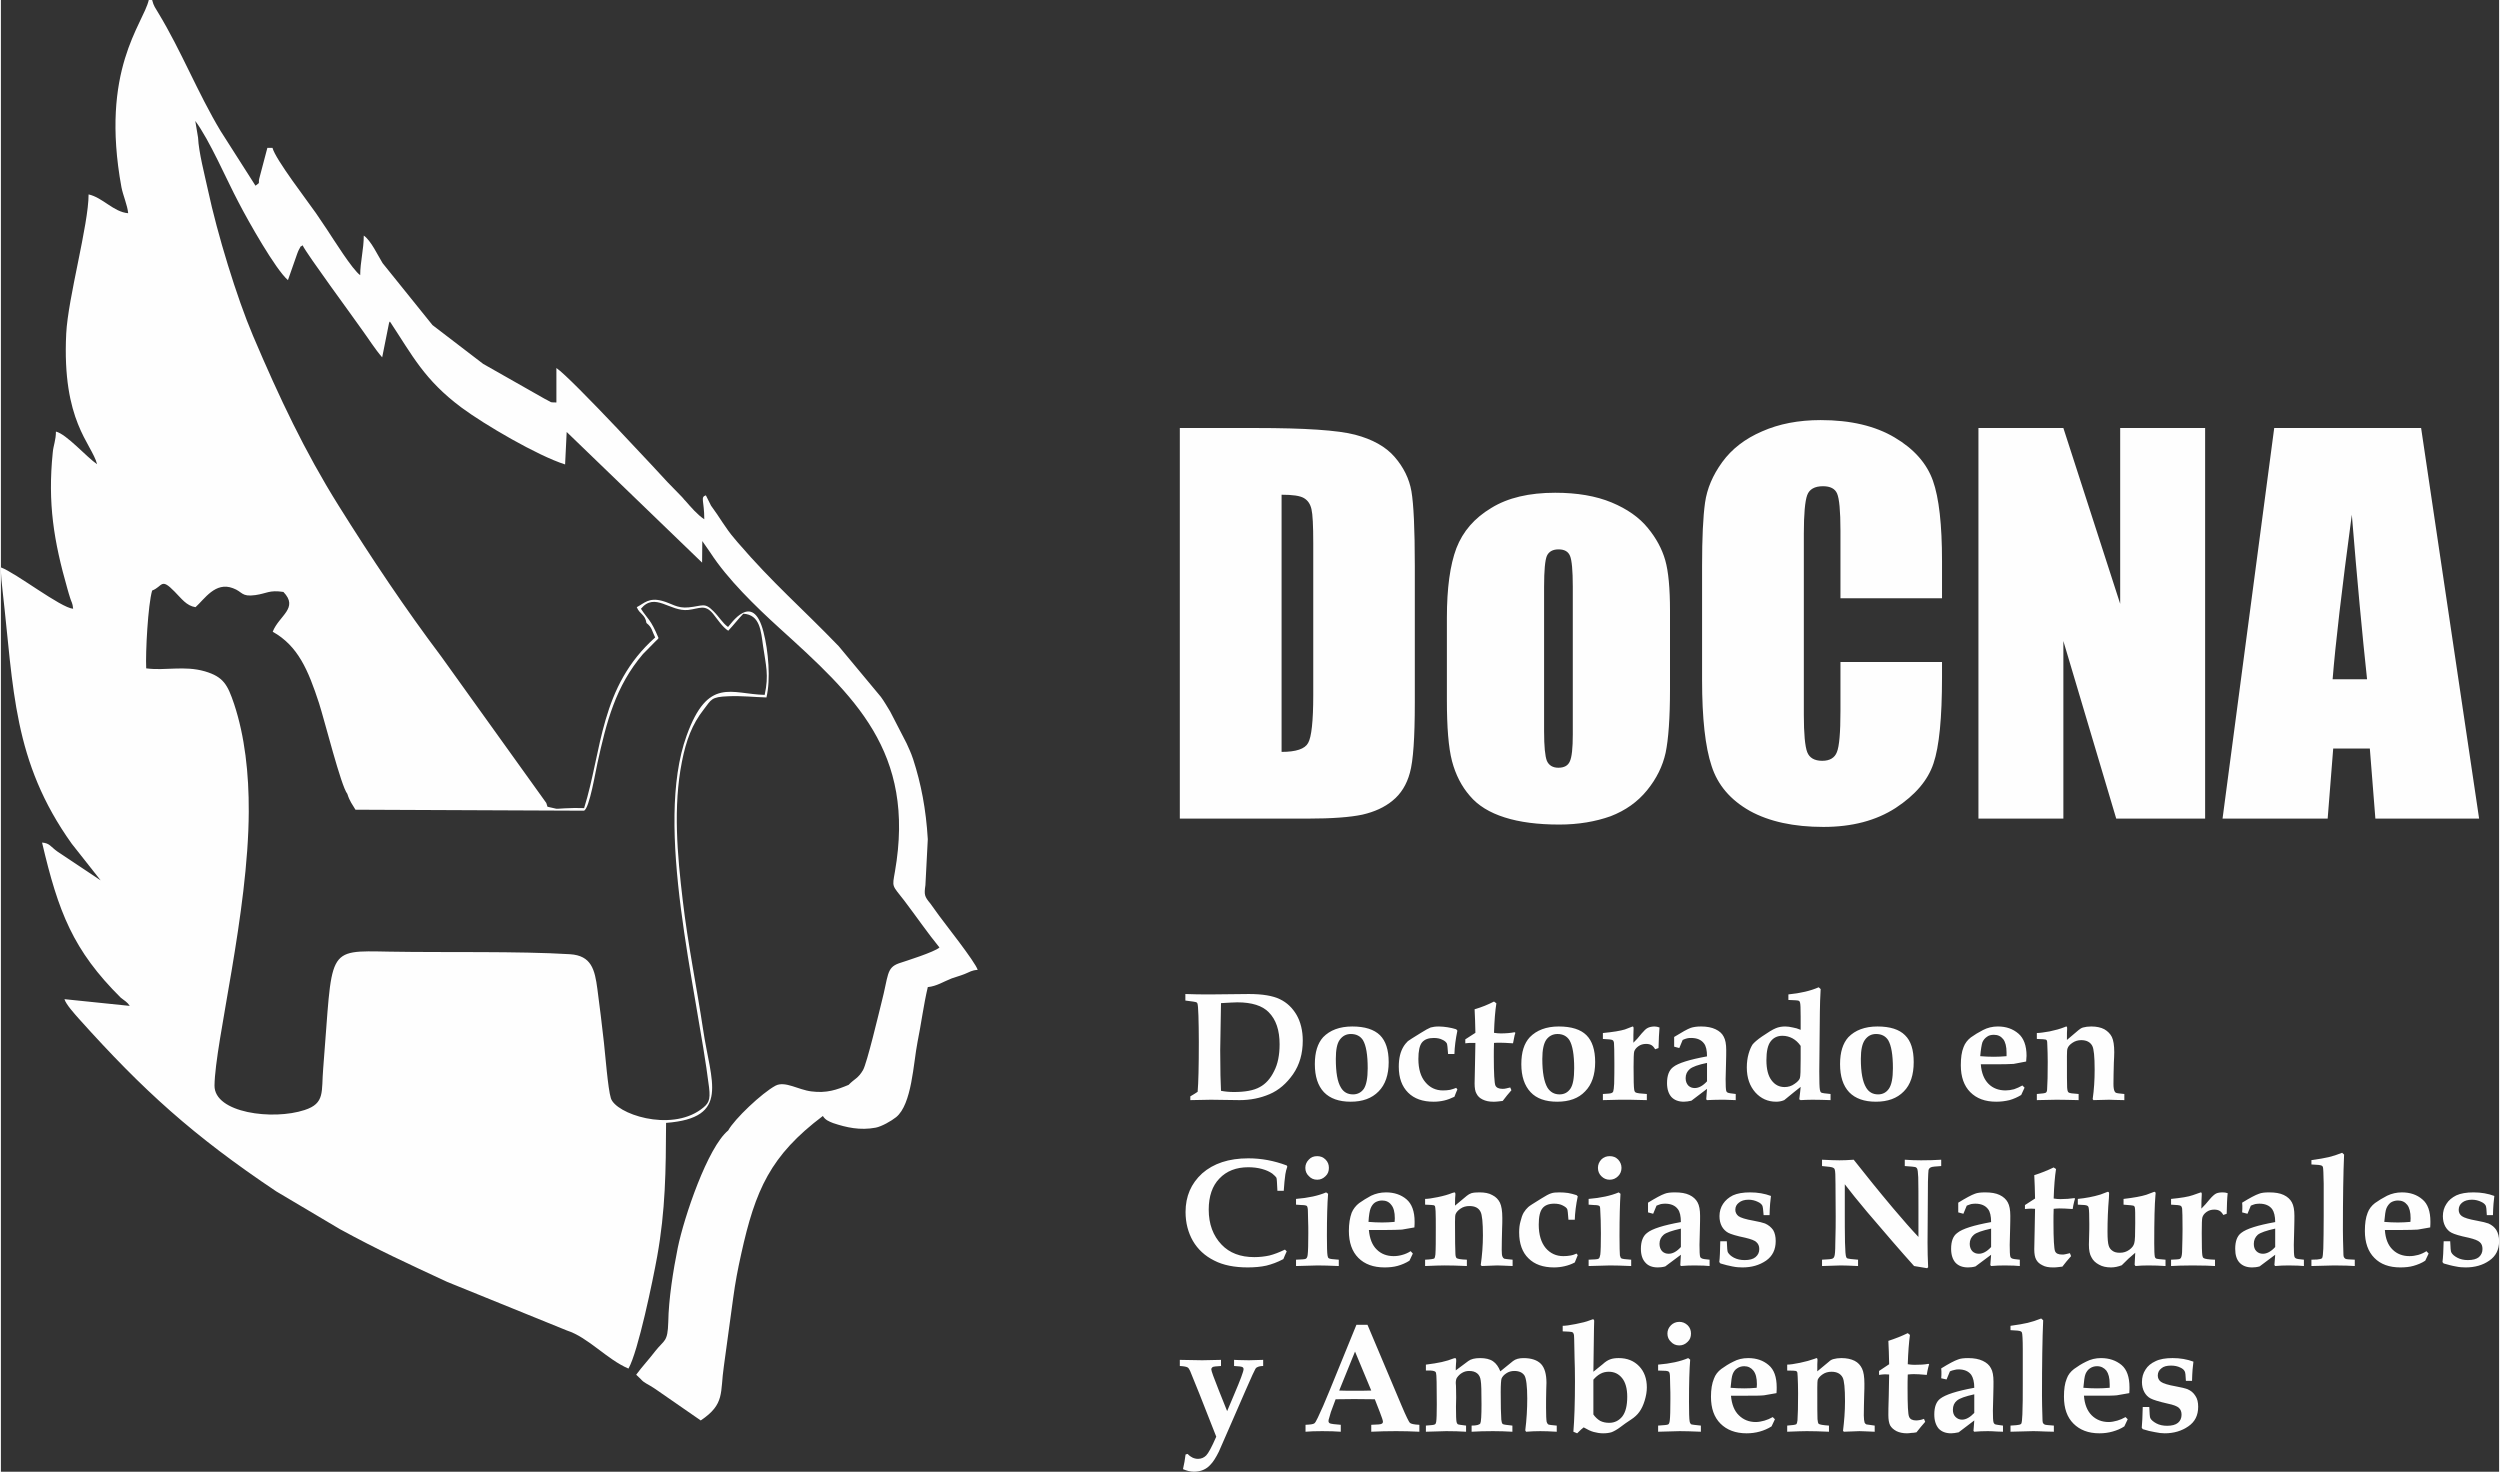 <?xml version="1.0" encoding="UTF-8"?>
<!DOCTYPE svg PUBLIC "-//W3C//DTD SVG 1.1//EN" "http://www.w3.org/Graphics/SVG/1.1/DTD/svg11.dtd">
<!-- Creator: CorelDRAW X8 -->
<svg xmlns="http://www.w3.org/2000/svg" xml:space="preserve" width="778px" height="458px" version="1.1" style="shape-rendering:geometricPrecision; text-rendering:geometricPrecision; image-rendering:optimizeQuality; fill-rule:evenodd; clip-rule:evenodd"
viewBox="0 0 12619 7434"
 xmlns:xlink="http://www.w3.org/1999/xlink">
 <rect x="0" y="0" width="12619" height="7434" fill="#333333" stroke="none"/>
 <defs>
  <style type="text/css">
   <![CDATA[
    .fil0 {fill:#FEFEFE}
    .fil1 {fill:#FEFEFE;fill-rule:nonzero}
   ]]>
  </style>
 </defs>
 <g id="Capa_x0020_1">
  <g id="_2220715417360">
   <path class="fil0" d="M3674 5710c-104,85 -223,437 -255,593 -23,114 -46,257 -48,376 -3,101 -19,87 -65,145 -32,42 -67,79 -97,120l23 22c18,21 35,24 72,49l231 160c124,-83 97,-140 117,-275l47 -344c11,-81 23,-143 40,-220 72,-327 148,-499 413,-699 12,20 29,27 52,36 66,22 135,38 215,23 30,-6 78,-33 103,-53 80,-65 87,-273 108,-379 18,-88 31,-190 52,-278 44,-4 80,-28 121,-44 22,-8 40,-12 65,-22 28,-11 35,-19 66,-21 -11,-39 -174,-244 -195,-274l-44 -61c-30,-36 -32,-44 -25,-93l12 -232c-9,-152 -34,-281 -74,-404 -14,-41 -18,-45 -33,-80l-83 -161c-15,-24 -30,-51 -47,-74l-213 -256c-189,-196 -331,-316 -510,-524 -8,-10 -8,-10 -16,-19 -46,-53 -77,-111 -119,-167l-26 -52c-29,9 -8,27 -8,121 -36,-24 -67,-61 -97,-95 -1,-1 -3,-3 -4,-4 -1,-2 -11,-13 -12,-14l-73 -75c-8,-9 -484,-525 -561,-576l0 174c-40,-1 -20,0 -43,-10 0,0 -12,-7 -17,-9l-310 -176 -256 -196 -252 -313c-23,-37 -59,-115 -95,-139 0,70 -18,133 -18,200 -39,-27 -136,-183 -168,-231l-56 -83c-38,-55 -205,-272 -219,-329l-26 0 -38 144c-13,43 8,25 -22,47l-176 -276c-115,-191 -199,-406 -315,-597 -15,-26 -23,-33 -31,-65l-17 0c-28,122 -247,351 -138,946 8,41 30,90 34,131 -74,-6 -128,-79 -200,-95 0,153 -104,523 -113,703 -22,445 128,553 156,660 -52,-35 -154,-152 -208,-165 0,44 -13,70 -16,106 -26,256 5,446 74,688 6,20 7,26 14,47 7,23 12,23 15,54 -63,-5 -289,-181 -365,-209 0,43 4,80 9,122 56,490 51,857 349,1274l146 185 -219 -146c-35,-25 -38,-42 -77,-45 82,350 156,544 398,784 19,15 33,22 45,41l-330 -34c8,27 52,75 74,100 324,361 575,589 996,871l322 191c196,107 339,172 541,266l606 246c106,34 202,146 310,192 49,-85 124,-449 145,-566 42,-234 44,-433 45,-675 327,-25 226,-207 187,-472 -33,-219 -77,-431 -103,-654 -27,-226 -49,-471 -4,-698 21,-108 52,-190 110,-264 39,-50 36,-64 124,-67 67,-3 127,4 193,6 22,-91 10,-236 -15,-331 -54,-211 -168,-35 -179,-25 -28,-20 -44,-50 -73,-79 -46,-47 -54,-27 -126,-20 -59,6 -85,-20 -134,-33 -67,-18 -90,12 -128,32 15,37 42,35 49,80 29,22 28,42 44,73 -280,249 -268,572 -359,862 -33,-1 -64,-1 -97,1 -12,0 -33,3 -44,2l-44 -10 -6 -19 -530 -739c-182,-242 -349,-491 -521,-766 -169,-271 -296,-539 -430,-854 -83,-195 -181,-517 -228,-737 -16,-74 -47,-192 -50,-265l-14 -84c73,98 157,295 219,412 49,95 187,339 249,392l47 -134c1,-3 7,-18 8,-19 19,-33 0,-7 19,-23 22,46 253,359 301,428 33,45 65,97 101,138l35 -175c1,-1 2,-4 4,-6 114,172 173,294 362,435 116,86 384,243 523,287l8 -164 684 660 1 -109 41 59c86,133 228,271 349,381 376,341 689,623 583,1230 -14,81 -16,65 47,146 60,79 119,165 178,237 -25,23 -172,69 -205,80 -64,23 -52,61 -88,199 -13,52 -73,305 -93,340 -25,43 -42,43 -73,75 -60,25 -111,43 -188,33 -66,-8 -133,-54 -181,-29 -69,37 -208,169 -239,226zm-2910 -2727c54,-21 43,-67 113,5 36,36 60,72 106,79 46,-41 100,-130 189,-96 50,18 41,45 113,35 58,-8 70,-27 142,-16 79,82 -22,119 -54,201 128,72 179,193 234,361 28,87 112,422 143,458 11,36 26,55 41,80l1154 5c28,-9 60,-206 68,-239 46,-210 92,-390 230,-552l65 -66c10,-9 6,-5 14,-15 -41,-98 -55,-95 -89,-148 71,-86 146,16 239,6 58,-7 84,-30 125,19 21,26 48,68 77,86 30,-32 50,-59 76,-86 85,5 89,87 100,164 14,97 30,145 8,246 -169,-4 -286,-93 -394,205 -167,458 51,1277 113,1777 8,67 -2,83 -41,112 -157,115 -431,22 -455,-57 -15,-48 -28,-221 -35,-281 -10,-89 -21,-181 -33,-270 -13,-100 -31,-169 -138,-176 -262,-16 -628,-8 -912,-13 -328,-6 -285,-21 -335,590 -10,117 11,176 -94,210 -160,53 -457,15 -455,-124 3,-220 171,-872 173,-1383 1,-193 -20,-381 -74,-544 -33,-97 -53,-137 -148,-165 -104,-30 -199,-2 -296,-15 -4,-81 9,-322 30,-393z"/>
   <g>
    <path class="fil1" d="M6008 5557l0 -19c17,-10 30,-18 37,-23 4,-45 6,-129 6,-252 0,-53 -1,-97 -2,-133 -1,-36 -3,-56 -5,-61 -1,-3 -3,-5 -5,-6 -4,-2 -22,-5 -56,-9l0 -33c39,2 83,2 133,2l188 -2c69,0 121,9 156,26 36,17 64,44 85,80 20,35 31,79 31,129 0,66 -16,122 -49,170 -33,47 -72,81 -119,101 -47,20 -97,30 -151,30l-145 -2c-23,0 -58,1 -104,2zm155 -47c21,4 43,6 65,6 57,0 101,-8 131,-25 30,-16 54,-43 72,-80 19,-36 28,-82 28,-136 0,-71 -18,-125 -55,-162 -32,-33 -85,-50 -159,-50 -16,0 -43,2 -82,4l-4 238c0,100 2,169 4,205zm474 -135c0,-60 14,-105 42,-136 34,-35 83,-54 147,-54 64,0 110,15 140,44 29,29 44,74 44,136 0,64 -17,114 -51,148 -34,35 -81,52 -141,52 -59,0 -104,-16 -135,-48 -31,-33 -46,-80 -46,-142zm106 -26c0,68 8,116 26,145 13,22 33,34 61,34 23,0 42,-10 55,-29 12,-19 19,-53 19,-103 0,-68 -8,-115 -24,-142 -13,-20 -33,-31 -61,-31 -24,0 -42,10 -56,29 -14,19 -20,51 -20,97zm599 -25l-32 0c-2,-31 -4,-48 -6,-53 -4,-7 -11,-14 -23,-19 -11,-6 -26,-9 -43,-9 -27,0 -47,7 -60,23 -12,15 -18,43 -18,83 0,51 12,90 35,117 23,28 53,42 89,42 13,0 25,-1 36,-3 11,-3 22,-6 31,-10l6 8c-5,12 -11,25 -15,37 -17,8 -34,15 -52,19 -17,4 -35,6 -53,6 -55,0 -98,-15 -129,-46 -31,-31 -47,-74 -47,-131 0,-21 2,-40 6,-57 4,-17 10,-31 17,-43 7,-12 15,-21 23,-29 5,-4 27,-18 66,-42 22,-14 39,-23 49,-27 11,-3 24,-5 42,-5 15,0 30,2 44,4 15,2 29,6 43,10l6 7c-9,43 -14,82 -15,118zm55 -74l51 -33c-1,-45 -2,-85 -4,-119 35,-10 67,-23 98,-39l12 9c-6,37 -10,87 -12,149 12,2 23,3 34,3 26,0 50,-2 70,-6l4 3 -4 13c-3,15 -6,28 -8,40 -30,-2 -52,-3 -66,-3 -10,0 -20,0 -30,1 -1,26 -1,49 -1,69 0,85 3,134 8,146 5,11 17,17 36,17 5,0 11,0 18,-2 6,-1 13,-3 21,-5l6 14c-15,17 -30,35 -44,54 -10,1 -18,2 -26,3 -8,1 -15,1 -22,1 -21,0 -39,-4 -53,-11 -15,-7 -25,-17 -31,-29 -7,-11 -10,-29 -10,-52 0,-12 1,-44 2,-96 1,-46 2,-82 2,-109l-20 0c-8,0 -18,0 -31,2l0 -20zm283 125c0,-60 14,-105 43,-136 34,-35 83,-54 146,-54 64,0 111,15 140,44 29,29 44,74 44,136 0,64 -17,114 -51,148 -33,35 -80,52 -141,52 -59,0 -104,-16 -134,-48 -31,-33 -47,-80 -47,-142zm106 -26c0,68 9,116 26,145 14,22 34,34 61,34 24,0 42,-10 55,-29 13,-19 19,-53 19,-103 0,-68 -8,-115 -24,-142 -13,-20 -33,-31 -60,-31 -24,0 -43,10 -57,29 -13,19 -20,51 -20,97zm306 208l0 -31c26,-1 41,-3 44,-5 3,-1 6,-3 8,-7 2,-6 4,-19 5,-40 1,-38 1,-71 1,-102 0,-59 -1,-94 -2,-105 -1,-6 -3,-11 -7,-13 -4,-3 -20,-5 -49,-6l0 -30c52,-5 88,-11 111,-18l39 -15c3,0 5,3 5,8l0 5c-1,16 -1,39 -1,69 13,-12 27,-28 42,-47 12,-14 22,-24 31,-28 8,-4 20,-7 34,-7 8,0 17,2 25,5 -2,25 -4,60 -5,104l-17 6c-6,-10 -12,-17 -19,-21 -7,-4 -16,-6 -27,-6 -15,0 -28,4 -39,12 -11,8 -18,17 -21,27 -2,8 -3,34 -3,78 0,65 1,103 3,113 1,8 3,12 7,15 6,4 25,6 57,8l0 31 -43 -1c-27,-1 -51,-1 -70,-1 -19,0 -41,0 -66,1l-43 1zm671 -31l0 31 -29 -1c-16,-1 -32,-1 -47,-1 -24,0 -47,1 -69,2l-4 -4 4 -53 -79 60c-14,3 -27,5 -38,5 -27,0 -48,-8 -63,-24 -14,-16 -22,-39 -22,-70 0,-38 10,-65 31,-81 25,-20 83,-38 171,-54 0,-30 -5,-52 -15,-65 -14,-19 -36,-28 -65,-28 -7,0 -14,0 -21,2 -7,2 -14,4 -22,8l-17 41 -26 -7 0 -17 0 -17 0 -15c39,-24 67,-40 84,-46 12,-4 29,-7 52,-7 30,0 54,5 73,14 19,9 33,21 41,37 9,16 13,38 13,68 0,13 0,35 -1,67 -1,33 -2,60 -2,80 0,32 1,52 3,59 1,4 3,7 7,9 4,2 18,5 41,7zm-145 -157c-45,9 -74,20 -87,31 -14,12 -21,27 -21,46 0,16 5,28 13,37 9,9 20,13 33,13 20,0 41,-11 62,-34l0 -93zm473 -167l0 -66c0,-41 -1,-65 -3,-71 -1,-5 -3,-8 -7,-10 -4,-2 -21,-3 -52,-4l0 -28c61,-6 112,-18 153,-36l10 9c-2,41 -4,80 -4,116l-3 300c0,51 1,81 3,92 1,7 3,12 7,15 4,2 20,5 47,7l0 31c-31,-1 -62,-2 -91,-2 -22,0 -42,1 -60,2l-7 -4c3,-26 6,-47 7,-63 -17,13 -45,36 -83,67 -14,6 -28,8 -41,8 -42,0 -77,-16 -105,-47 -28,-32 -43,-73 -43,-126 0,-25 3,-48 9,-69 6,-21 13,-36 20,-47 8,-10 24,-24 47,-40 32,-22 55,-36 70,-42 14,-6 30,-9 48,-9 12,0 25,2 38,5 13,2 26,6 40,12zm0 81c-12,-17 -25,-29 -41,-38 -15,-8 -32,-13 -51,-13 -26,0 -46,10 -60,29 -14,18 -21,50 -21,94 0,46 9,80 26,102 17,23 39,34 66,34 18,0 35,-5 50,-16 15,-10 24,-20 27,-29 3,-8 4,-41 4,-99l0 -64zm199 92c0,-60 14,-105 42,-136 34,-35 83,-54 147,-54 64,0 110,15 139,44 30,29 44,74 44,136 0,64 -16,114 -50,148 -34,35 -81,52 -141,52 -59,0 -104,-16 -135,-48 -31,-33 -46,-80 -46,-142zm105 -26c0,68 9,116 27,145 13,22 33,34 60,34 24,0 42,-10 55,-29 13,-19 20,-53 20,-103 0,-68 -8,-115 -24,-142 -13,-20 -33,-31 -61,-31 -24,0 -42,10 -56,29 -14,19 -21,51 -21,97zm816 134l11 11 -17 37c-18,11 -38,20 -59,26 -21,5 -43,8 -67,8 -56,0 -99,-16 -131,-48 -32,-32 -48,-78 -48,-136 0,-37 4,-68 14,-92 7,-19 20,-36 37,-49 18,-13 38,-25 61,-37 23,-12 48,-18 75,-18 42,0 76,12 104,36 27,23 41,61 41,112 0,7 -1,16 -2,29l-63 12c-19,1 -47,2 -84,2l-82 0c3,44 17,77 39,99 22,22 51,33 86,33 14,0 28,-2 43,-6 14,-5 28,-11 42,-19zm-213 -148c23,2 46,3 69,3 20,0 41,-1 64,-3l0 -18c0,-31 -6,-54 -17,-68 -12,-15 -27,-22 -47,-22 -14,0 -26,3 -35,10 -10,7 -18,16 -23,28 -4,13 -8,36 -11,70zm286 222l0 -31c27,-2 43,-4 46,-7 4,-3 6,-9 6,-19 2,-26 3,-71 3,-136 0,-33 -1,-60 -2,-83 0,-15 -1,-23 -3,-26 -1,-2 -3,-3 -6,-4 -2,-1 -17,-2 -44,-3l0 -30c14,0 35,-3 64,-8 29,-6 54,-13 74,-21l10 -4c4,0 5,3 5,9l0 4c-1,7 -1,25 -1,55l59 -50c7,-6 15,-11 23,-13 11,-3 25,-5 41,-5 27,0 49,5 66,14 17,10 30,23 38,39 8,17 12,42 12,77 0,15 -1,33 -2,53 -1,41 -2,77 -2,107 0,18 2,29 5,36 2,5 5,8 8,9 4,2 18,4 42,6l0 31 -47 -1 -30 -1 -79 2 -4 -5c7,-48 10,-98 10,-149 0,-65 -4,-105 -12,-120 -10,-19 -29,-29 -56,-29 -17,0 -32,5 -45,14 -12,8 -21,18 -24,28 -2,4 -3,17 -3,38 0,93 0,146 1,159 1,14 3,22 7,25 4,4 21,6 51,8l0 31c-44,-1 -81,-2 -112,-2 -18,0 -51,1 -99,2zm-3798 755l9 9c-6,13 -12,26 -17,39 -30,16 -58,26 -86,33 -27,6 -59,9 -94,9 -67,0 -124,-11 -170,-35 -46,-23 -82,-56 -107,-99 -24,-42 -37,-91 -37,-146 0,-79 28,-144 84,-195 57,-50 134,-76 233,-76 33,0 66,3 98,9 32,6 64,15 96,27l3 6c-5,13 -8,27 -10,39 -3,23 -6,50 -8,83l-32 0c-2,-40 -3,-62 -5,-66 -2,-4 -9,-11 -21,-21 -13,-9 -29,-17 -51,-23 -21,-6 -45,-9 -70,-9 -61,0 -110,19 -146,57 -36,37 -54,90 -54,157 0,73 22,132 65,177 40,42 95,63 165,63 27,0 53,-3 76,-8 24,-6 50,-16 79,-30zm163 -472c16,0 30,5 42,17 12,12 17,26 17,42 0,17 -5,31 -17,42 -12,12 -26,18 -42,18 -17,0 -31,-6 -42,-18 -12,-11 -18,-25 -18,-42 0,-16 6,-30 18,-42 11,-12 25,-17 42,-17zm-107 555l0 -32c29,-1 46,-2 50,-5 5,-3 8,-10 9,-21 2,-17 3,-52 3,-107 0,-23 0,-45 -1,-66l-1 -44c0,-15 -2,-24 -5,-28 -3,-3 -12,-5 -26,-5l-29 -2 0 -29c62,-5 112,-16 152,-33l10 7c-4,49 -6,120 -6,213 0,54 1,87 3,98 1,8 3,13 7,15 3,3 20,5 50,7l0 32c-46,-2 -82,-3 -107,-3 -14,0 -50,1 -109,3zm579 -75l11 12 -17 36c-19,12 -38,20 -59,26 -21,6 -44,8 -67,8 -56,0 -100,-16 -132,-48 -32,-32 -48,-78 -48,-136 0,-37 5,-67 14,-92 8,-19 21,-36 38,-49 18,-13 38,-25 60,-37 23,-11 48,-17 76,-17 41,0 76,12 103,35 27,23 41,61 41,113 0,6 0,16 -1,29l-63 11c-19,1 -47,2 -84,2l-83 0c4,44 17,77 40,99 22,22 51,33 85,33 15,0 29,-2 43,-6 15,-4 29,-10 43,-19zm-213 -148c23,2 46,3 69,3 20,0 41,-1 63,-3l1 -18c0,-31 -6,-54 -18,-68 -11,-15 -27,-22 -46,-22 -14,0 -26,4 -36,10 -10,7 -17,17 -22,29 -5,12 -9,35 -11,69zm286 223l0 -32c27,-1 42,-4 46,-6 3,-3 5,-10 6,-20 2,-26 2,-71 2,-136 0,-32 0,-60 -1,-83 -1,-14 -2,-23 -3,-25 -1,-2 -3,-4 -6,-5 -3,-1 -18,-2 -44,-3l0 -29c13,0 35,-3 64,-9 29,-6 54,-13 73,-21l11 -3c3,0 5,3 5,8l0 4c-1,7 -2,25 -2,55l60 -50c7,-6 15,-10 23,-13 11,-3 24,-4 40,-4 27,0 49,4 66,14 18,9 30,22 38,38 8,17 12,42 12,77 0,16 0,33 -1,53 -1,42 -2,77 -2,108 0,17 1,29 4,35 2,5 5,8 9,10 4,1 18,3 42,5l0 32 -47 -2 -31 -1 -78 3 -5 -5c7,-49 11,-99 11,-150 0,-64 -4,-104 -12,-119 -10,-20 -29,-29 -56,-29 -17,0 -32,4 -45,13 -13,9 -21,18 -25,28 -2,4 -3,17 -3,39 0,92 1,145 2,159 0,13 3,21 6,24 5,4 22,7 52,8l0 32c-44,-2 -82,-3 -112,-3 -19,0 -52,1 -99,3zm756 -234l-32 0c-2,-30 -4,-48 -6,-53 -3,-7 -11,-13 -23,-19 -11,-6 -26,-9 -43,-9 -27,0 -47,8 -59,23 -13,16 -19,43 -19,83 0,51 12,90 35,118 23,27 53,41 89,41 13,0 25,-1 36,-3 12,-2 22,-6 31,-10l6 8c-5,12 -10,25 -15,37 -17,9 -34,15 -52,19 -17,4 -35,6 -53,6 -55,0 -98,-15 -129,-46 -31,-30 -47,-74 -47,-131 0,-21 2,-39 7,-56 4,-17 9,-32 16,-44 7,-11 15,-21 23,-28 5,-5 27,-19 66,-43 22,-14 39,-23 49,-26 11,-4 24,-5 42,-5 15,0 30,1 44,3 15,3 29,6 43,11l6 6c-9,43 -14,83 -15,118zm177 -321c16,0 30,5 42,17 11,12 17,26 17,42 0,17 -6,31 -17,42 -12,12 -26,18 -43,18 -16,0 -30,-6 -42,-18 -11,-11 -17,-25 -17,-42 0,-16 6,-30 17,-42 12,-12 26,-17 43,-17zm-107 555l0 -32c29,-1 46,-2 50,-5 5,-3 7,-10 9,-21 2,-17 3,-52 3,-107 0,-23 -1,-45 -1,-66l-2 -44c0,-15 -1,-24 -4,-28 -4,-3 -12,-5 -26,-5l-29 -2 0 -29c61,-5 112,-16 152,-33l9 7c-3,49 -5,120 -5,213 0,54 1,87 2,98 2,8 4,13 7,15 4,3 20,5 50,7l0 32c-46,-2 -81,-3 -107,-3 -13,0 -49,1 -108,3zm611 -32l0 32 -29 -2c-16,0 -32,-1 -47,-1 -24,0 -47,1 -69,3l-3 -5 3 -52 -79 59c-14,4 -27,5 -38,5 -27,0 -48,-8 -62,-24 -15,-16 -23,-39 -23,-70 0,-38 11,-65 31,-80 25,-21 83,-39 171,-55 0,-30 -5,-52 -15,-65 -14,-19 -36,-28 -65,-28 -7,0 -14,1 -21,2 -7,2 -14,5 -22,8l-17 41 -26 -7 0 -17 0 -17 0 -15c39,-24 67,-39 84,-45 12,-5 30,-7 52,-7 30,0 54,4 73,13 19,9 33,22 41,37 9,16 13,39 13,68 0,13 0,35 -1,68 -1,33 -2,59 -2,79 0,32 1,52 3,59 1,4 3,7 8,9 3,3 17,5 40,7zm-145 -157c-44,10 -74,20 -87,31 -14,12 -21,27 -21,46 0,16 5,28 13,37 9,9 20,13 33,13 21,0 41,-11 62,-34l0 -93zm232 64c1,33 3,51 5,55 6,11 16,20 31,28 16,8 33,12 54,12 25,0 43,-5 55,-15 13,-11 19,-24 19,-41 0,-15 -5,-26 -14,-34 -8,-9 -28,-16 -57,-23 -44,-9 -73,-18 -86,-25 -13,-7 -24,-18 -32,-32 -8,-15 -12,-32 -12,-52 0,-23 6,-44 18,-62 12,-18 28,-32 50,-43 22,-10 51,-15 87,-15 38,0 73,6 105,18 -3,21 -6,53 -7,97l-30 0c-2,-28 -4,-44 -7,-49 -4,-7 -11,-13 -22,-18 -14,-7 -30,-11 -47,-11 -21,0 -37,5 -49,15 -12,9 -18,21 -18,36 0,13 6,24 16,32 11,8 36,16 76,23 28,5 47,10 58,14 18,8 31,19 41,33 9,15 13,34 13,56 0,43 -16,76 -49,99 -34,23 -73,34 -119,34 -15,0 -32,-1 -51,-5 -18,-3 -39,-9 -60,-15l-6 -7c3,-22 4,-57 5,-105l33 0zm481 125l0 -32c31,-1 49,-3 54,-6 4,-2 6,-5 8,-10 3,-6 5,-28 5,-65 2,-61 2,-107 2,-138l-1 -163c0,-43 -1,-67 -4,-74 -1,-4 -4,-7 -7,-8 -5,-4 -24,-6 -57,-9l0 -32c39,2 69,3 88,3 21,0 45,-1 72,-3 59,75 125,157 199,245 50,59 92,107 128,145l0 -152c0,-57 0,-107 -1,-149 -1,-25 -3,-40 -6,-45 -2,-3 -5,-6 -9,-7 -4,-1 -22,-3 -53,-5l0 -32c27,2 55,3 82,3 38,0 72,-1 102,-3l0 32c-28,2 -45,3 -51,6 -3,1 -6,3 -8,5 -2,3 -4,5 -5,9 -1,6 -2,26 -3,59l-1 153 -1 155c0,41 1,82 3,124l-5 5c-31,-5 -53,-9 -66,-11 -65,-72 -144,-164 -237,-273 -47,-56 -85,-103 -113,-140l0 148c0,41 0,89 1,146 1,42 3,67 6,73 1,3 2,5 5,7 5,2 23,5 55,7l0 32c-41,-2 -70,-3 -88,-3 -15,0 -46,1 -94,3z"/>
    <path class="fil1" d="M10198 6363l0 32 -29 -2c-16,0 -32,-1 -47,-1 -24,0 -47,1 -69,3l-4 -5 4 -52 -79 59c-14,4 -27,5 -38,5 -27,0 -48,-8 -63,-24 -14,-16 -22,-39 -22,-70 0,-38 10,-65 31,-80 25,-21 83,-39 171,-55 0,-30 -5,-52 -15,-65 -14,-19 -36,-28 -65,-28 -7,0 -14,1 -21,2 -7,2 -14,5 -22,8l-17 41 -26 -7 0 -17 0 -17 0 -15c39,-24 67,-39 84,-45 12,-5 30,-7 52,-7 30,0 54,4 73,13 19,9 33,22 41,37 9,16 13,39 13,68 0,13 0,35 -1,68 -1,33 -2,59 -2,79 0,32 1,52 3,59 1,4 3,7 7,9 4,3 18,5 41,7zm-145 -157c-45,10 -74,20 -87,31 -14,12 -21,27 -21,46 0,16 5,28 13,37 9,9 20,13 33,13 20,0 41,-11 62,-34l0 -93zm171 -119l51 -33c-1,-45 -2,-84 -4,-118 35,-11 67,-24 98,-39l12 8c-6,37 -10,87 -12,149 12,2 23,3 34,3 26,0 50,-2 70,-5l4 2 -4 14c-4,14 -6,27 -8,39 -30,-2 -52,-3 -66,-3 -10,0 -20,1 -30,2 -1,25 -1,48 -1,68 0,85 3,134 8,146 5,12 17,17 36,17 5,0 11,0 18,-2 6,-1 13,-3 21,-5l6 15c-15,17 -30,34 -44,53 -10,1 -18,2 -26,3 -8,1 -15,1 -22,1 -21,0 -39,-3 -53,-11 -15,-7 -25,-17 -31,-28 -7,-12 -10,-30 -10,-53 0,-12 1,-44 2,-96 1,-46 2,-82 2,-108l-20 -1c-8,0 -18,1 -31,2l0 -20zm267 -2l0 -29c40,-4 78,-11 114,-22l37 -14c5,0 7,3 7,9l-1 23c-5,58 -7,115 -7,169 0,36 2,59 6,71 3,11 10,20 19,26 9,7 22,10 37,10 19,0 34,-5 48,-15 14,-10 22,-21 25,-33 4,-12 5,-46 5,-102 0,-45 0,-71 -2,-79 -1,-4 -3,-7 -5,-8 -4,-2 -21,-4 -52,-6l0 -29c52,-6 90,-13 115,-21l40 -15c5,0 7,3 7,9l-1 10c-4,44 -6,125 -6,241 0,36 1,58 3,68 1,4 3,7 6,9 4,2 20,4 48,6l0 32c-29,-2 -58,-3 -87,-3 -24,0 -45,1 -65,3l-4 -7c1,-13 2,-33 3,-60 -23,19 -46,40 -68,63 -18,7 -36,11 -54,11 -23,0 -44,-4 -61,-14 -17,-9 -30,-21 -38,-37 -9,-15 -13,-36 -13,-63l1 -42c1,-26 1,-47 1,-63 0,-45 -1,-72 -3,-81 -1,-6 -3,-10 -8,-12 -4,-3 -19,-4 -47,-5zm471 310l0 -32c26,-1 40,-2 44,-4 3,-2 6,-4 7,-8 3,-6 5,-19 5,-40 1,-37 2,-71 2,-102 0,-59 -1,-94 -2,-104 -1,-7 -3,-11 -7,-14 -4,-3 -20,-5 -49,-6l0 -29c51,-5 88,-11 110,-19l40 -14c3,0 5,2 5,7l0 5c-1,16 -2,40 -2,70 13,-13 28,-29 43,-48 12,-14 22,-23 31,-28 8,-4 20,-6 34,-6 8,0 16,1 25,4 -3,25 -4,60 -5,104l-17 6c-6,-10 -12,-17 -19,-21 -7,-4 -16,-6 -27,-6 -15,0 -28,4 -39,12 -11,8 -18,17 -21,28 -2,7 -3,33 -3,78 0,64 1,102 3,113 1,7 3,12 7,14 5,4 24,7 57,8l0 32 -43 -2c-27,0 -51,-1 -71,-1 -18,0 -40,1 -65,1l-43 2zm671 -32l0 32 -30 -2c-15,0 -31,-1 -47,-1 -24,0 -46,1 -68,3l-4 -5 4 -52 -79 59c-15,4 -27,5 -38,5 -27,0 -48,-8 -63,-24 -15,-16 -22,-39 -22,-70 0,-38 10,-65 30,-80 26,-21 83,-39 172,-55 0,-30 -6,-52 -15,-65 -14,-19 -36,-28 -65,-28 -7,0 -14,1 -21,2 -7,2 -15,5 -22,8l-17 41 -27 -7 1 -17 0 -17 -1 -15c39,-24 67,-39 85,-45 12,-5 29,-7 51,-7 31,0 55,4 74,13 19,9 33,22 41,37 9,16 13,39 13,68 0,13 0,35 -1,68 -1,33 -2,59 -2,79 0,32 1,52 3,59 1,4 3,7 7,9 4,3 18,5 41,7zm-145 -157c-45,10 -74,20 -88,31 -13,12 -20,27 -20,46 0,16 4,28 13,37 9,9 20,13 33,13 20,0 41,-11 62,-34l0 -93zm183 -324l0 -22c37,-5 66,-10 87,-15 21,-5 43,-12 68,-22l10 9c-4,91 -6,218 -6,381 0,33 1,66 2,100 0,22 1,34 3,37 2,4 5,7 9,9 5,2 20,3 46,4l0 32 -41 -2c-25,0 -46,-1 -63,-1l-115 3 0 -32 29 -1c12,-1 21,-3 25,-7 3,-5 5,-21 6,-48 1,-39 2,-94 2,-165l0 -163c-1,-50 -2,-78 -4,-84 -2,-4 -3,-6 -6,-7 -5,-3 -22,-5 -52,-6zm581 438l11 12 -17 36c-18,12 -38,20 -59,26 -21,6 -43,8 -67,8 -56,0 -100,-16 -131,-48 -32,-32 -48,-78 -48,-136 0,-37 4,-67 14,-92 7,-19 20,-36 37,-49 18,-13 38,-25 61,-37 23,-11 48,-17 75,-17 42,0 76,12 103,35 28,23 41,61 41,113 0,6 0,16 -1,29l-63 11c-19,1 -47,2 -84,2l-82 0c3,44 16,77 39,99 22,22 51,33 85,33 15,0 29,-2 44,-6 14,-4 28,-10 42,-19zm-213 -148c23,2 46,3 69,3 20,0 41,-1 63,-3l1 -18c0,-31 -6,-54 -17,-68 -12,-15 -27,-22 -47,-22 -14,0 -26,4 -36,10 -9,7 -17,17 -22,29 -5,12 -8,35 -11,69zm333 98c1,33 3,51 5,55 5,11 16,20 31,28 15,8 33,12 53,12 25,0 44,-5 56,-15 12,-11 18,-24 18,-41 0,-15 -4,-26 -13,-34 -9,-9 -28,-16 -57,-23 -44,-9 -73,-18 -86,-25 -14,-7 -24,-18 -32,-32 -8,-15 -12,-32 -12,-52 0,-23 6,-44 18,-62 11,-18 28,-32 50,-43 22,-10 51,-15 87,-15 38,0 73,6 105,18 -3,21 -6,53 -7,97l-31 0c-1,-28 -3,-44 -6,-49 -4,-7 -11,-13 -22,-18 -14,-7 -30,-11 -47,-11 -21,0 -38,5 -50,15 -11,9 -17,21 -17,36 0,13 5,24 16,32 11,8 36,16 76,23 28,5 47,10 58,14 18,8 31,19 40,33 9,15 14,34 14,56 0,43 -16,76 -50,99 -33,23 -73,34 -119,34 -15,0 -32,-1 -50,-5 -19,-3 -39,-9 -61,-15l-6 -7c3,-22 5,-57 6,-105l33 0zm-6417 630l0 -31c59,1 96,2 113,2 22,0 54,-1 95,-2l0 31c-23,1 -37,3 -42,5 -4,3 -7,7 -7,12 0,8 13,43 38,106l42 105 35 -83c32,-75 48,-118 48,-129 0,-5 -2,-9 -7,-11 -4,-2 -18,-4 -41,-5l0 -31 24 1c26,1 43,1 51,1 10,0 34,-1 72,-2l0 31c-12,0 -22,2 -30,6 -4,2 -7,4 -9,8 -4,6 -20,41 -48,105l-71 163 -66 151c-15,30 -29,52 -41,64 -11,13 -24,22 -38,28 -14,6 -30,9 -47,9 -18,0 -36,-5 -55,-13 6,-25 10,-50 13,-74l10 -3c15,16 33,25 53,25 16,0 30,-6 41,-17 11,-11 28,-42 51,-95l-85 -216 -47 -116c-4,-9 -8,-15 -13,-18 -5,-3 -18,-6 -39,-7zm635 297c24,-1 39,-3 44,-7 4,-2 10,-12 18,-29 16,-33 36,-79 60,-138l135 -331 56 0 173 410c22,52 36,80 41,85 5,5 21,9 48,10l0 35c-41,-2 -80,-3 -117,-3 -44,0 -86,1 -126,3l0 -35c30,-1 48,-2 52,-5 5,-2 7,-6 7,-11 0,-5 -5,-21 -16,-49l-25 -64c-31,0 -67,-1 -105,-1 -34,0 -65,1 -93,1l-16 43c-5,12 -11,29 -17,53 -2,5 -3,10 -3,14 0,6 3,10 8,12 5,2 23,5 54,7l0 35c-25,-2 -56,-3 -94,-3 -35,0 -63,1 -84,3l0 -35zm250 -370l-80 197c23,1 49,1 77,1 30,0 58,0 85,-1l-82 -197zm358 405l0 -31c26,-2 41,-3 45,-6 4,-2 6,-6 7,-13 2,-12 3,-42 3,-88 0,-99 -1,-152 -4,-160 -2,-7 -11,-10 -26,-11l-25 0 0 -30c31,-4 58,-8 80,-13 22,-5 42,-11 59,-18 4,-1 7,-2 8,-2 4,0 6,3 6,10 0,4 0,11 -1,19 0,4 -1,10 -1,19l0 14 63 -47c13,-10 33,-15 60,-15 27,0 49,5 65,16 16,11 28,28 37,51l64 -52c13,-10 30,-15 53,-15 40,0 69,10 88,29 19,20 28,52 28,96l-1 32c-1,35 -1,67 -1,94 0,37 1,60 3,71 2,6 4,10 8,13 4,2 18,4 43,6l0 31c-32,-2 -60,-3 -83,-3 -23,0 -47,1 -72,3l-4 -7c7,-55 10,-109 10,-161 0,-62 -5,-101 -14,-116 -10,-15 -27,-23 -51,-23 -16,0 -29,4 -41,12 -12,8 -20,17 -24,27 -2,7 -4,29 -4,67 0,67 1,114 3,140 1,11 3,18 7,22 4,3 20,5 49,8l0 31c-33,-2 -66,-3 -98,-3 -40,0 -76,1 -108,3l0 -31c25,0 39,-4 44,-11 4,-8 6,-40 6,-96 0,-65 -1,-105 -4,-121 -2,-16 -8,-28 -18,-36 -10,-8 -23,-12 -41,-12 -12,0 -24,3 -34,9 -11,6 -19,14 -27,25 -4,6 -6,15 -6,27l1 14c0,8 1,28 1,60l-1 46c0,43 1,69 3,77 1,5 3,8 6,11 3,2 17,4 42,7l0 31c-30,-2 -64,-3 -100,-3 -13,0 -47,1 -103,3zm764 8l-19 -8c5,-61 8,-147 8,-255 0,-50 -1,-88 -2,-114l-2 -99c0,-15 -1,-25 -4,-29 -1,-4 -5,-6 -9,-7 -4,-1 -19,-2 -45,-3l0 -28c14,0 36,-3 66,-9 31,-6 54,-12 69,-18l17 -6c5,0 7,3 7,9l-1 40c0,13 -1,86 -3,216l47 -38c14,-13 27,-21 39,-25 11,-4 25,-6 42,-6 43,0 77,14 103,41 26,27 39,63 39,107 0,22 -4,44 -11,67 -7,23 -16,42 -27,57 -10,14 -24,27 -41,38 -21,14 -39,26 -54,38 -17,13 -32,21 -44,26 -12,4 -27,6 -44,6 -17,0 -33,-3 -48,-7 -15,-4 -31,-12 -50,-23 -6,4 -17,14 -33,30zm82 -271l0 176c10,14 21,24 34,32 14,7 29,10 46,10 27,0 49,-11 66,-32 17,-22 25,-55 25,-100 0,-41 -9,-73 -26,-94 -17,-21 -39,-32 -67,-32 -15,0 -29,3 -42,10 -13,7 -25,17 -36,30zm434 -292c17,0 30,6 42,17 12,12 17,26 17,42 0,17 -5,31 -17,42 -12,12 -26,18 -42,18 -17,0 -31,-6 -42,-18 -12,-11 -18,-25 -18,-42 0,-16 6,-30 18,-42 11,-11 26,-17 42,-17zm-107 555l0 -31c29,-2 46,-3 51,-6 4,-2 7,-10 8,-21 2,-16 3,-52 3,-107 0,-23 0,-45 -1,-65l-1 -45c0,-15 -2,-24 -5,-27 -3,-4 -12,-6 -26,-6l-29 -1 0 -30c62,-5 112,-16 152,-33l10 8c-4,48 -6,119 -6,213 0,53 1,86 3,97 1,8 4,13 7,16 3,2 20,4 50,7l0 31c-46,-2 -82,-3 -107,-3 -13,0 -50,1 -109,3zm579 -74l11 11 -17 36c-19,12 -38,20 -59,26 -21,6 -44,9 -67,9 -56,0 -100,-17 -132,-49 -32,-32 -48,-77 -48,-136 0,-37 5,-67 15,-91 7,-20 20,-36 37,-49 18,-13 38,-26 61,-37 22,-12 47,-18 75,-18 42,0 76,12 103,35 28,23 41,61 41,113 0,6 0,16 -1,29l-63 11c-19,2 -47,2 -84,2l-83 0c4,44 17,77 40,99 22,22 51,34 85,34 15,0 29,-3 44,-7 14,-4 28,-10 42,-18zm-213 -148c23,2 46,3 69,3 20,0 41,-1 63,-3l1 -18c0,-32 -6,-54 -18,-69 -11,-14 -27,-22 -46,-22 -14,0 -26,4 -36,11 -10,6 -17,16 -22,28 -5,12 -8,35 -11,70zm286 222l0 -31c27,-2 42,-4 46,-7 3,-3 5,-10 6,-20 2,-26 3,-71 3,-136 0,-32 -1,-60 -2,-83 -1,-14 -1,-23 -3,-25 -1,-2 -3,-4 -6,-5 -3,-1 -18,-2 -44,-2l0 -30c13,0 35,-3 64,-9 29,-6 54,-13 73,-20l11 -4c3,0 5,3 5,9l0 3c-1,7 -1,26 -1,55l59 -49c7,-7 15,-11 23,-13 11,-3 24,-5 40,-5 27,0 49,5 67,14 17,9 29,22 37,39 8,16 12,42 12,76 0,16 0,34 -1,54 -1,41 -2,77 -2,107 0,17 2,29 4,36 2,4 5,7 9,9 4,1 18,3 42,6l0 31 -47 -2 -30 -1 -79 3 -4 -5c6,-49 10,-98 10,-149 0,-65 -4,-105 -12,-120 -10,-19 -29,-29 -56,-29 -17,0 -32,4 -45,13 -13,9 -21,18 -25,28 -1,4 -2,17 -2,39 0,92 0,145 1,159 1,13 3,21 6,24 5,4 22,7 52,9l0 31c-44,-2 -82,-3 -112,-3 -18,0 -51,1 -99,3zm464 -307l51 -34c-1,-45 -2,-84 -4,-118 34,-11 67,-24 98,-39l11 9c-5,37 -9,86 -11,148 11,2 23,3 34,3 26,0 50,-1 70,-5l4 2 -4 14c-4,14 -6,28 -8,40 -30,-3 -52,-4 -66,-4 -10,0 -21,1 -30,2 -1,26 -1,48 -1,68 0,86 2,134 8,146 5,12 17,18 36,18 5,0 11,-1 18,-2 6,-1 13,-3 21,-6l6 15c-15,17 -30,35 -44,53 -10,2 -18,3 -26,3 -8,1 -15,2 -22,2 -21,0 -39,-4 -53,-11 -15,-8 -25,-17 -32,-29 -6,-12 -9,-29 -9,-52 0,-13 0,-45 2,-97 1,-45 2,-82 2,-108l-20 -1c-8,0 -18,1 -31,3l0 -20zm626 276l0 31 -30 -1c-15,-1 -31,-2 -46,-2 -25,0 -47,1 -69,3l-4 -4 4 -53 -79 60c-15,3 -27,5 -38,5 -27,0 -48,-8 -63,-24 -14,-17 -22,-40 -22,-71 0,-38 10,-65 30,-80 26,-20 83,-39 172,-55 0,-30 -6,-51 -15,-65 -14,-19 -36,-28 -65,-28 -7,0 -14,1 -21,3 -7,1 -15,4 -22,7l-17 41 -27 -6 1 -18 0 -16 -1 -16c39,-24 67,-39 85,-45 12,-5 29,-7 51,-7 31,0 55,5 74,14 19,9 33,21 41,37 9,15 13,38 13,68 0,12 0,35 -1,67 -1,33 -2,60 -2,80 0,32 1,51 3,58 1,4 3,7 7,10 4,2 18,4 41,7zm-145 -158c-45,10 -74,20 -88,32 -13,11 -20,26 -20,46 0,15 4,27 13,36 9,9 20,14 33,14 20,0 41,-12 62,-34l0 -94zm183 -324l0 -22c37,-5 66,-10 87,-15 21,-5 43,-12 68,-22l10 9c-4,91 -6,218 -6,381 0,33 1,67 2,100 0,22 1,34 3,38 2,3 5,6 9,8 5,2 20,3 46,5l0 31 -41 -1c-25,-1 -46,-2 -63,-2l-115 3 0 -31 29 -2c13,-1 21,-3 25,-7 3,-4 5,-20 6,-48 2,-39 2,-94 2,-164l0 -164c0,-50 -2,-78 -4,-84 -1,-3 -3,-6 -6,-7 -5,-3 -22,-5 -52,-6zm581 439l11 11 -17 36c-18,12 -38,20 -59,26 -21,6 -43,9 -67,9 -56,0 -99,-17 -131,-49 -32,-32 -48,-77 -48,-136 0,-37 4,-67 14,-91 7,-20 20,-36 37,-49 18,-13 38,-26 61,-37 23,-12 48,-18 75,-18 42,0 76,12 104,35 27,23 40,61 40,113 0,6 0,16 -1,29l-63 11c-19,2 -47,2 -84,2l-82 0c3,44 17,77 39,99 22,22 51,34 86,34 14,0 28,-3 43,-7 14,-4 28,-10 42,-18zm-213 -148c23,2 46,3 69,3 20,0 41,-1 64,-3l0 -18c0,-32 -6,-54 -17,-69 -12,-14 -27,-22 -47,-22 -14,0 -26,4 -36,11 -9,6 -17,16 -22,28 -5,12 -8,35 -11,70z"/>
    <path class="fil1" d="M10852 7107c1,33 3,52 5,56 5,10 16,19 31,27 15,8 33,12 54,12 24,0 43,-5 55,-15 12,-10 18,-24 18,-41 0,-14 -4,-26 -13,-34 -9,-9 -28,-16 -57,-22 -44,-10 -73,-19 -86,-26 -14,-7 -24,-18 -32,-32 -8,-15 -12,-32 -12,-51 0,-24 6,-45 18,-63 11,-18 28,-32 50,-42 22,-11 51,-16 87,-16 38,0 73,6 105,18 -3,21 -6,53 -7,97l-31 0c-1,-27 -3,-44 -6,-48 -4,-8 -11,-14 -22,-19 -14,-7 -30,-10 -47,-10 -21,0 -38,4 -49,14 -12,9 -18,21 -18,36 0,13 5,24 16,32 11,8 36,16 76,23 28,5 47,10 58,14 18,8 31,19 40,34 10,14 14,33 14,55 0,43 -16,76 -50,99 -33,23 -73,35 -119,35 -15,0 -32,-2 -50,-6 -19,-3 -39,-8 -61,-15l-5 -7c2,-22 4,-57 5,-105l33 0z"/>
   </g>
   <path class="fil1" d="M5955 2162l384 0c247,0 415,11 502,34 87,23 154,60 199,112 45,52 74,110 85,174 11,64 17,189 17,376l0 691c0,177 -8,295 -25,355 -16,59 -45,106 -87,140 -41,34 -92,57 -153,71 -61,13 -153,20 -276,20l-646 0 0 -1973zm514 337l0 1299c73,0 118,-15 134,-45 17,-29 26,-110 26,-242l0 -767c0,-90 -3,-147 -9,-172 -6,-26 -18,-44 -38,-56 -20,-12 -58,-17 -113,-17zm1962 587l0 396c0,146 -8,252 -22,320 -15,68 -46,131 -94,190 -48,59 -109,102 -184,131 -76,27 -162,42 -259,42 -109,0 -201,-12 -276,-36 -76,-24 -135,-60 -176,-109 -42,-48 -72,-107 -90,-175 -18,-69 -26,-172 -26,-309l0 -415c0,-150 16,-267 48,-352 33,-85 91,-152 176,-203 84,-52 192,-77 323,-77 111,0 205,16 285,49 79,33 140,76 183,129 43,52 72,107 88,163 16,56 24,141 24,256zm-491 -122c0,-83 -5,-135 -14,-156 -9,-22 -28,-33 -58,-33 -29,0 -49,11 -59,33 -9,21 -14,73 -14,156l0 730c0,76 5,126 14,149 10,23 30,35 58,35 30,0 49,-11 58,-32 10,-21 15,-66 15,-136l0 -746zm1865 58l-513 0 0 -342c0,-100 -6,-162 -17,-187 -10,-24 -34,-37 -71,-37 -42,0 -69,15 -80,45 -11,30 -17,95 -17,195l0 915c0,96 6,159 17,188 11,29 37,44 76,44 38,0 63,-15 74,-44 12,-29 18,-98 18,-207l0 -248 513 0 0 77c0,204 -14,350 -43,435 -28,85 -92,160 -191,225 -99,64 -220,96 -365,96 -150,0 -274,-27 -372,-81 -97,-55 -162,-130 -193,-227 -32,-96 -48,-241 -48,-434l0 -576c0,-142 5,-249 15,-320 10,-71 39,-139 87,-205 48,-66 115,-118 201,-155 86,-38 184,-57 296,-57 150,0 275,29 374,88 98,58 162,131 193,218 31,87 46,223 46,407l0 187zm1329 -860l0 1973 -449 0 -267 -897 0 897 -429 0 0 -1973 429 0 287 888 0 -888 429 0zm1091 0l293 1973 -524 0 -28 -354 -185 0 -28 354 -531 0 261 -1973 742 0zm-273 1269c-24,-223 -50,-500 -77,-831 -51,380 -83,656 -97,831l174 0z"/>
  </g>
 </g>
</svg>

